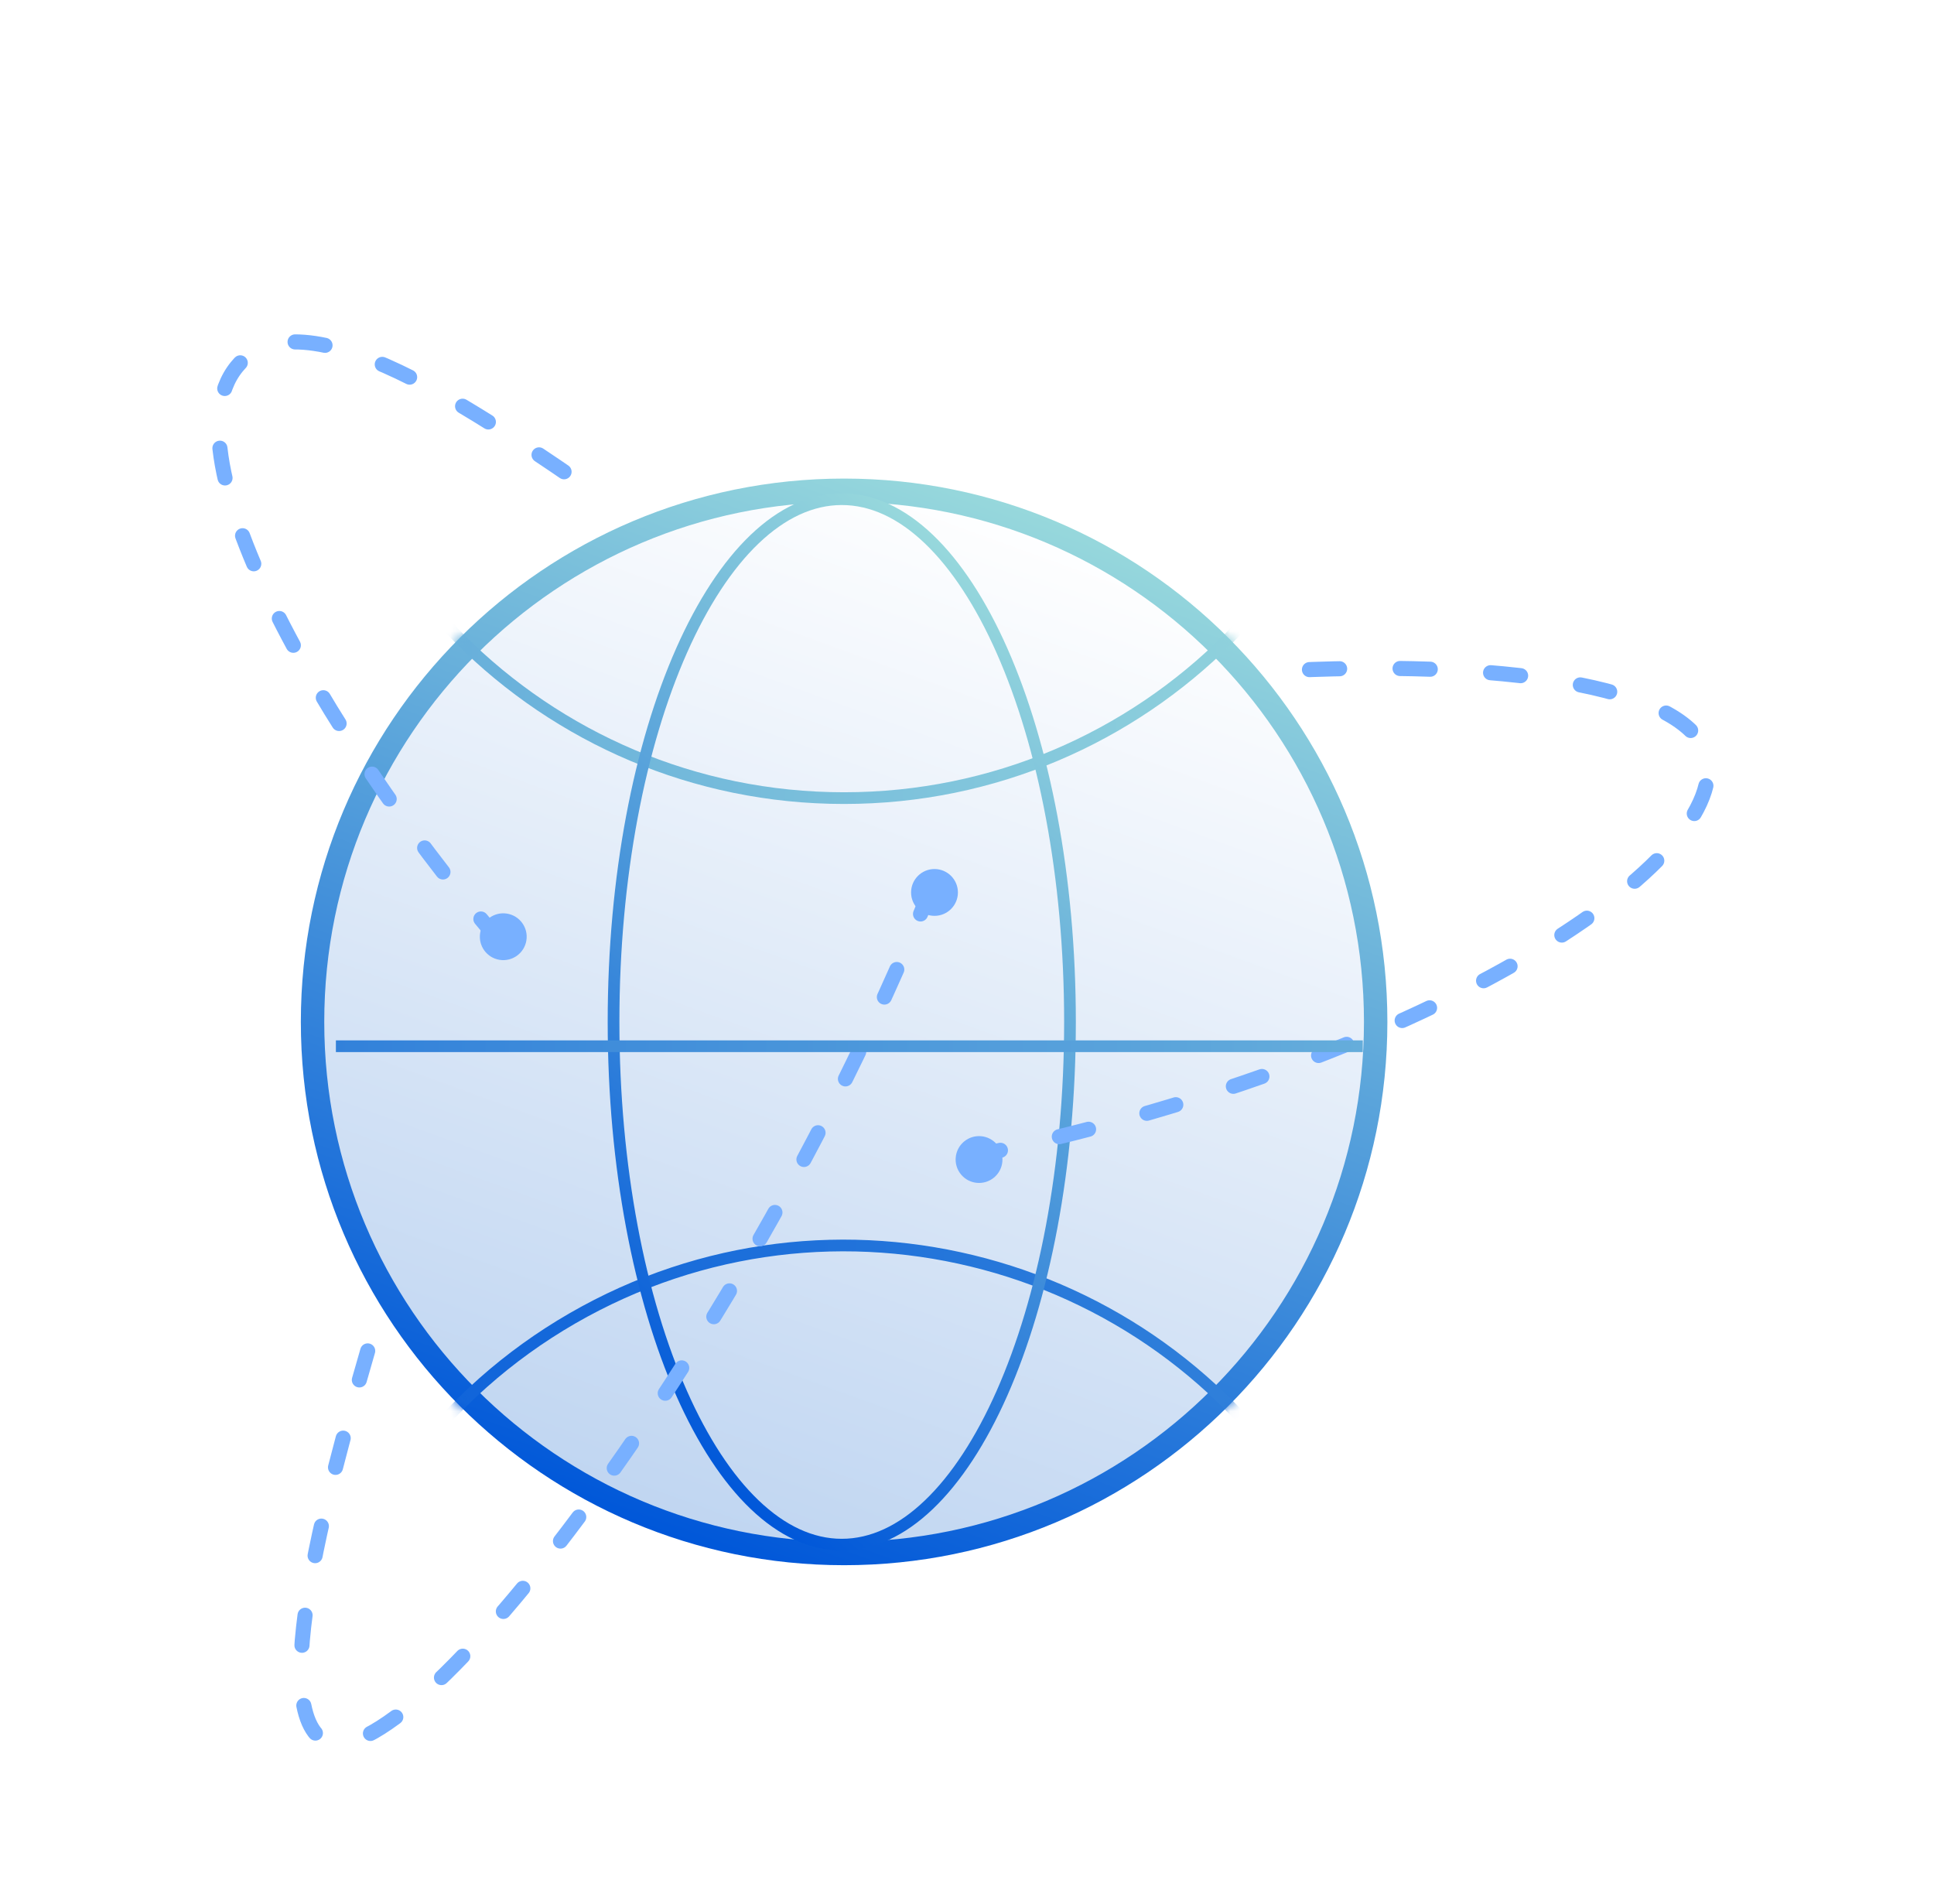 <svg width="191" height="188" viewBox="0 0 191 188" fill="none" xmlns="http://www.w3.org/2000/svg">
<g id="illustration" filter="url(#filter0_dd_21209_267801)">
<path id="Ellipse 62" d="M135.86 74.066C135.86 103.059 112.356 126.563 83.363 126.563C54.37 126.563 30.867 103.059 30.867 74.066C30.867 45.073 54.37 21.57 83.363 21.57C112.356 21.57 135.86 45.073 135.86 74.066Z" fill="url(#paint0_linear_21209_267801)" stroke="url(#paint1_linear_21209_267801)" stroke-width="2.312" stroke-linejoin="round"/>
<g id="Mask group">
<mask id="mask0_21209_267801" style="mask-type:alpha" maskUnits="userSpaceOnUse" x="28" y="19" width="110" height="110">
<path id="Ellipse 62_2" d="M137.008 74.062C137.008 103.694 112.987 127.715 83.355 127.715C53.724 127.715 29.703 103.694 29.703 74.062C29.703 44.431 53.724 20.41 83.355 20.41C112.987 20.41 137.008 44.431 137.008 74.062Z" fill="white" stroke="#78B0FF" stroke-width="1.491" stroke-linecap="round" stroke-linejoin="round" stroke-dasharray="2.98 8.95"/>
</mask>
<g mask="url(#mask0_21209_267801)">
<path id="Ellipse 68" d="M137.008 -1.684C137.008 27.948 112.987 51.969 83.355 51.969C53.724 51.969 29.703 27.948 29.703 -1.684C29.703 -31.315 53.724 -55.336 83.355 -55.336C112.987 -55.336 137.008 -31.315 137.008 -1.684Z" stroke="url(#paint2_linear_21209_267801)" stroke-width="1.156"/>
<path id="Ellipse 69" d="M36.894 176.633C22.078 150.972 30.87 118.159 56.532 103.343C82.193 88.527 115.007 97.32 129.822 122.981C144.638 148.643 135.846 181.456 110.184 196.271C84.523 211.087 51.709 202.295 36.894 176.633Z" stroke="url(#paint3_linear_21209_267801)" stroke-width="1.156"/>
</g>
</g>
<path id="Ellipse 68_2" d="M105.671 74.07C105.671 88.422 103.093 101.389 98.949 110.745C96.877 115.424 94.425 119.175 91.731 121.748C89.04 124.318 86.135 125.69 83.132 125.69C80.129 125.69 77.224 124.318 74.533 121.748C71.839 119.175 69.387 115.424 67.315 110.745C63.171 101.389 60.593 88.422 60.593 74.07C60.593 59.717 63.171 46.75 67.315 37.394C69.387 32.715 71.839 28.964 74.533 26.391C77.224 23.821 80.129 22.449 83.132 22.449C86.135 22.449 89.04 23.821 91.731 26.391C94.425 28.964 96.877 32.715 98.949 37.394C103.093 46.75 105.671 59.717 105.671 74.07Z" stroke="url(#paint4_linear_21209_267801)" stroke-width="1.156" stroke-linejoin="round"/>
<ellipse id="Ellipse 53" cx="49.702" cy="65.657" rx="2.313" ry="2.312" transform="rotate(9.232 49.702 65.657)" fill="#78B0FF"/>
<ellipse id="Ellipse 66" cx="92.29" cy="61.284" rx="2.313" ry="2.312" fill="#78B0FF"/>
<ellipse id="Ellipse 67" cx="96.69" cy="87.659" rx="2.313" ry="2.312" transform="rotate(50.322 96.69 87.659)" fill="#78B0FF"/>
<path id="Ellipse 61" d="M95.886 87.368C140.072 78.315 170.757 58.687 168.573 48.029C167.188 41.269 150.07 38.327 127.545 39.351" stroke="#78B0FF" stroke-width="1.491" stroke-linecap="round" stroke-linejoin="round" stroke-dasharray="2.98 5.97"/>
<path id="Ellipse 65" d="M92.037 60.648C74.031 105.755 40.126 149.372 32.072 145.072C25.82 141.734 33.648 115.878 36.808 104.832" stroke="#78B0FF" stroke-width="1.491" stroke-linecap="round" stroke-linejoin="round" stroke-dasharray="2.98 5.97"/>
<path id="Ellipse 63" d="M49.425 66.174C34.682 49.294 15.642 18.838 23.389 9.367C29.756 1.582 47.526 14.111 59.682 22.469" stroke="#78B0FF" stroke-width="1.491" stroke-linecap="round" stroke-linejoin="round" stroke-dasharray="2.98 5.97"/>
<line id="Line 49" x1="33.172" y1="76.473" x2="134.586" y2="76.473" stroke="url(#paint5_linear_21209_267801)" stroke-width="1.156" stroke-linejoin="round"/>
</g>
<defs>
<filter id="filter0_dd_21209_267801" x="-19.911" y="0.034" width="225.759" height="187.834" filterUnits="userSpaceOnUse" color-interpolation-filters="sRGB">
<feFlood flood-opacity="0" result="BackgroundImageFix"/>
<feColorMatrix in="SourceAlpha" type="matrix" values="0 0 0 0 0 0 0 0 0 0 0 0 0 0 0 0 0 0 127 0" result="hardAlpha"/>
<feOffset dy="5.966"/>
<feGaussianBlur stdDeviation="5.966"/>
<feColorMatrix type="matrix" values="0 0 0 0 0.082 0 0 0 0 0.098 0 0 0 0 0.145 0 0 0 0.05 0"/>
<feBlend mode="normal" in2="BackgroundImageFix" result="effect1_dropShadow_21209_267801"/>
<feColorMatrix in="SourceAlpha" type="matrix" values="0 0 0 0 0 0 0 0 0 0 0 0 0 0 0 0 0 0 127 0" result="hardAlpha"/>
<feOffset dy="20.879"/>
<feGaussianBlur stdDeviation="10.44"/>
<feColorMatrix type="matrix" values="0 0 0 0 0.082 0 0 0 0 0.098 0 0 0 0 0.145 0 0 0 0.04 0"/>
<feBlend mode="normal" in2="effect1_dropShadow_21209_267801" result="effect2_dropShadow_21209_267801"/>
<feBlend mode="normal" in="SourceGraphic" in2="effect2_dropShadow_21209_267801" result="shape"/>
</filter>
<linearGradient id="paint0_linear_21209_267801" x1="101.671" y1="23.651" x2="65.058" y2="124.485" gradientUnits="userSpaceOnUse">
<stop stop-color="white"/>
<stop offset="1" stop-color="#BFD5F1"/>
</linearGradient>
<linearGradient id="paint1_linear_21209_267801" x1="101.671" y1="23.651" x2="65.058" y2="124.485" gradientUnits="userSpaceOnUse">
<stop stop-color="#97D8DC"/>
<stop offset="1" stop-color="#0057D9"/>
</linearGradient>
<linearGradient id="paint2_linear_21209_267801" x1="29.703" y1="-55.336" x2="137.008" y2="-55.336" gradientUnits="userSpaceOnUse">
<stop stop-color="#60A9DB"/>
<stop offset="1" stop-color="#96D7DC"/>
</linearGradient>
<linearGradient id="paint3_linear_21209_267801" x1="46.265" y1="111.143" x2="132.276" y2="108.774" gradientUnits="userSpaceOnUse">
<stop stop-color="#1165DA"/>
<stop offset="1" stop-color="#3483DA"/>
</linearGradient>
<linearGradient id="paint4_linear_21209_267801" x1="91.02" y1="25.02" x2="36.579" y2="91.42" gradientUnits="userSpaceOnUse">
<stop stop-color="#97D8DC"/>
<stop offset="1" stop-color="#0057D9"/>
</linearGradient>
<linearGradient id="paint5_linear_21209_267801" x1="134.584" y1="76.939" x2="32.928" y2="76.939" gradientUnits="userSpaceOnUse">
<stop stop-color="#65ADDB"/>
<stop offset="1" stop-color="#3281DA"/>
</linearGradient>
</defs>
</svg>
